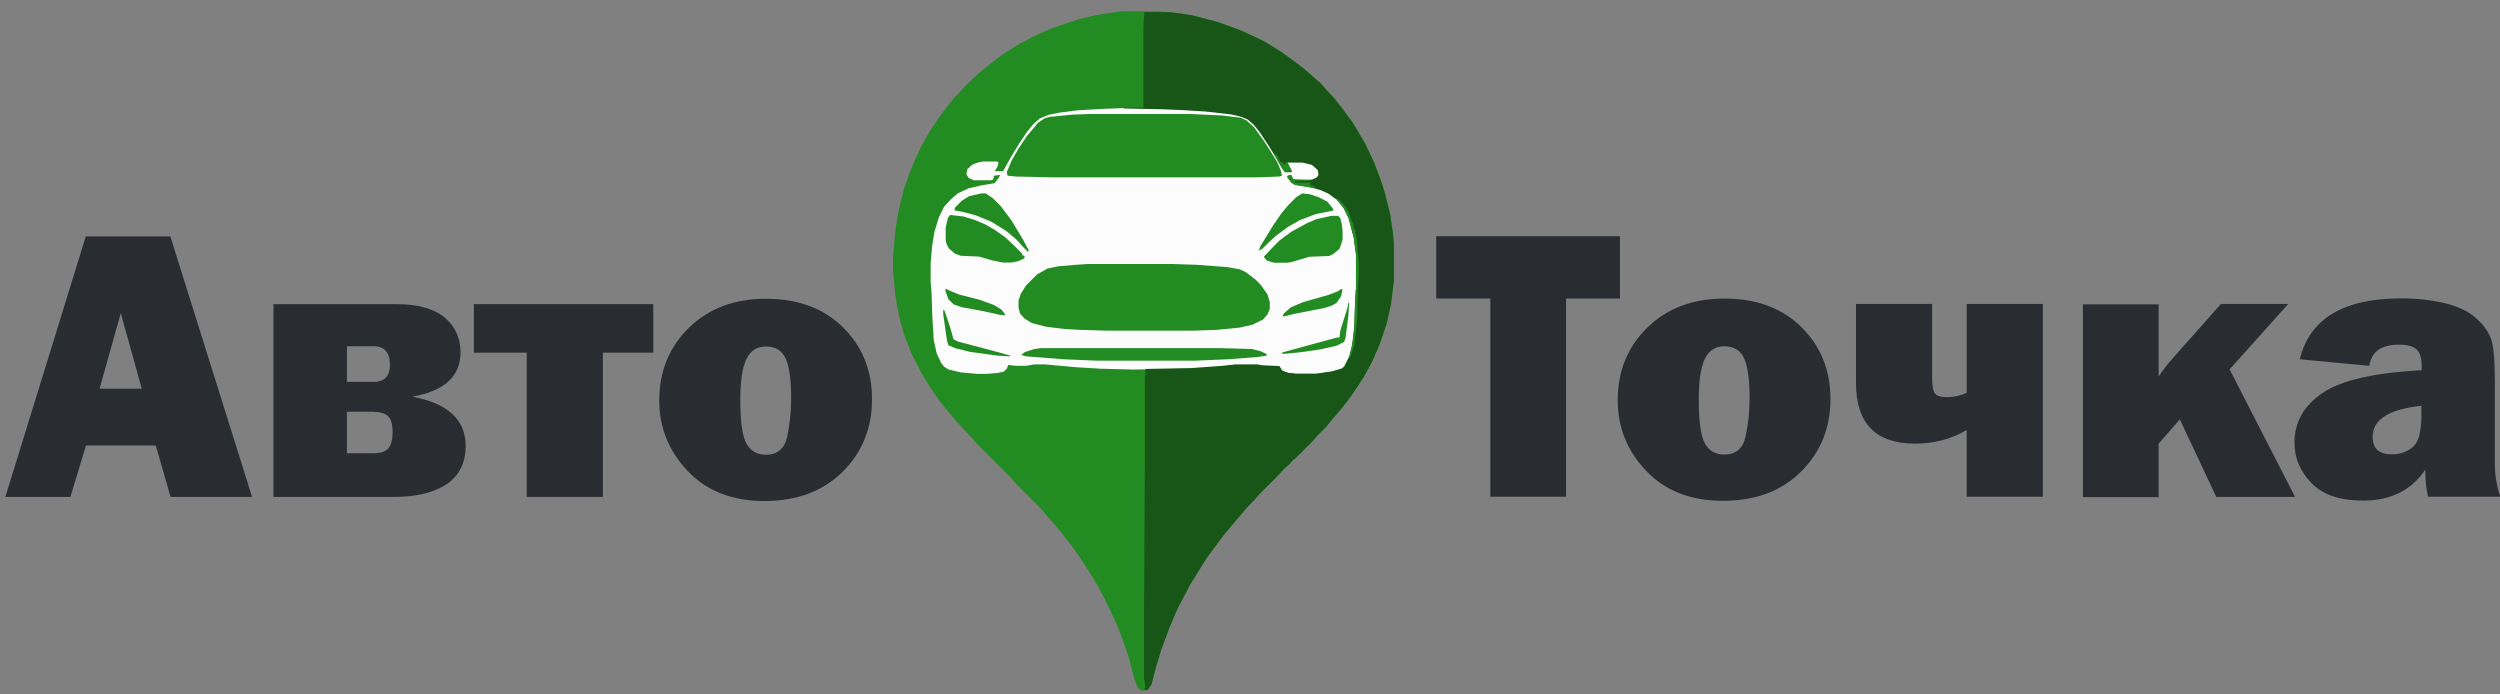 <?xml version="1.0" encoding="utf-8"?>
<!-- Generator: Adobe Illustrator 28.2.0, SVG Export Plug-In . SVG Version: 6.00 Build 0)  -->
<svg version="1.1" id="Layer_1" xmlns="http://www.w3.org/2000/svg" xmlns:xlink="http://www.w3.org/1999/xlink" x="0px" y="0px"
	 viewBox="0 0 1215 337.4" style="enable-background:new 0 0 1215 337.4;" xml:space="preserve">
<rect x="0" y="0" width="1215" height="337.4" fill="#808080" stroke="none"/>
<style type="text/css">
	.st0{fill:#228B22;}
	.st1{fill:#FCFCFC;}
	.st2{fill:#175617;}
	.st3{fill:#292D32;}
</style>
<path class="st0" d="M545.5,5.5h17l8.7,0.7l9,1.4l11.2,2.9l11.2,4l11.6,5.4l8.3,5.1l6.5,4.7l4.7,3.6l5.4,4.7l2.9,2.5l2.5,2.9l4,4.3
	l4,5.1l5.1,6.9l5.8,9.8l4.3,9l3.3,8.7l1.8,5.4l2.9,11.6l1.4,9.8l0.4,4.3v17.7l-1.4,11.6l-2.2,9.8l-3.3,9.8l-3.6,8.3l-4.3,7.9
	L659,189l-4.3,6.1l-2.9,3.6l-4,4.7l-3.3,4l-4.3,4.3l-2.5,2.9l-8.7,8.7h-0.7l-0.4,1.1h-0.7v0.7l-2.9,2.5l-4,4.3l-8.3,8.3l-2.5,2.9
	l-2.9,2.9L604,249l-4.3,5.1l-5.1,6.1l-4.3,5.8l-4,5.4l-3.6,5.8l-4.3,6.9l-6.1,11.6l-4,9.4l-4,10.8l-2.9,9.8l-1.8,6.9l-1.4,2.2
	l-1.4,0.7h-2.2l-1.8-1.4l-1.4-4l-2.9-10.8l-3.6-10.5l-3.3-7.9l-4.3-9l-4-7.6l-4.7-7.6l-4.3-6.5l-3.6-5.1l-5.1-6.5l-3.3-4l-3.3-3.6
	l-2.9-3.6l-12.6-12.6l-2.5-2.9l-16.3-16.3l-2.5-2.9l-5.4-5.8l-3.6-4l-6.5-7.9l-4.7-6.9l-3.6-5.8l-5.1-9.8l-3.6-9l-2.5-8.7l-1.4-7.2
	l-0.7-4.3l-1.1-12.3v-5.4l1.1-13.4l1.8-10.8l2.5-9.8l3.3-9.4l4.7-10.5l3.6-6.5l4.7-7.2l5.1-6.9l4-4.7l5.8-6.1l5.8-5.4l5.1-4l6.1-4.7
	l8.3-5.1l8.3-4.3l7.6-3.3l11.9-4l9-2.2l9.4-1.4L545.5,5.5z"/>
<path class="st1" d="M547,52.5h18.4l16.6,0.7l13.7,1.4l6.1,1.1l4,1.4l2.9,2.2l3.3,3.6l3.6,5.4l2.9,4.7l2.9,5.1l2.9,4.7l0.4,0.4h2.9
	l-0.7-1.4l-1.1-1.8v-1.1l0.7-0.4h6.5l4.7,1.1l2.9,2.5l0.7,1.4l-0.4,1.8l-1.8,1.8l-1.4,0.4h-8.3l-1.4-0.7l-0.4-1.4h-1.8l2.5,3.6
	L634,90l6.5,1.4l4.3,1.8l3.3,2.2L651,98l2.5,3.6l2.2,4.3l2.5,9.4l1.1,8.3v16.3l-0.4,5.4l-0.4,13.4l-1.1,9l-1.4,5.4l-2.2,4.3
	l-1.8,1.8l-4.7,1.4l-7.6,1.1h-10.1l-5.1-0.7l-2.2-1.4l-0.7-1.4l-8.7-0.4l-1.8-0.4h-10.8l-10.1,1.1l-11.6,0.7l-27.8,0.4l-15.9-0.4
	l-11.6-0.7l-15.5-1.4h-5.1l-4,0.7h-4.7l-4-0.4l-0.7,1.8l-1.4,1.4l-3.3,0.7l-5.1,0.4H475l-7.9-0.7l-6.1-1.4l-2.2-1.4l-1.4-1.8
	l-2.2-4.7l-1.4-6.5l-0.7-11.6l-0.4-11.9l-0.4-4.3V128l0.7-8.3l1.1-6.9l2.2-7.2l2.5-5.1l3.3-3.6l3.3-2.9l5.4-2.5l6.1-1.4l6.5-1.1
	l2.2-2.9l0.4-1.1l-2.9,0.4l-0.4,1.8l-0.7,0.4h-8.7l-2.5-1.1l-1.1-1.8l0.4-2.5l2.5-2.2l2.9-1.1l2.2-0.4h6.9l0.7,0.4l-0.4,1.8
	l-1.4,2.5h4l4-7.2l4-6.5l3.6-5.4l3.3-4l2.9-2.5l4.3-1.8l5.4-1.1l8.7-1.1l12.6-0.7L547,52.5z"/>
<path class="st2" d="M556.3,5.9h11.9l10.5,1.4l12.6,3.3l11.2,4l11.6,5.4l8.3,5.1l6.5,4.7l4.7,3.6l5.4,4.7l2.9,2.5l2.5,2.9l4,4.3
	l4,5.1l5.1,6.9l5.8,9.8l4.3,9l3.3,8.7l1.8,5.4l2.9,11.6l1.4,9.8l0.4,4.3v17.7l-1.4,11.6l-2.2,9.8l-3.3,9.8l-3.6,8.3l-4.3,7.9
	L659,189l-4.3,6.1l-2.9,3.6l-4,4.7l-3.3,4l-4.3,4.3l-2.5,2.9l-8.7,8.7h-0.7l-0.4,1.1h-0.7v0.7l-2.9,2.5l-4,4.3l-8.3,8.3l-2.5,2.9
	l-2.9,2.9L604,249l-4.3,5.1l-5.1,6.1l-4.3,5.8l-4,5.4l-3.6,5.8l-4.3,6.9l-6.1,11.6l-4,9.4l-4,10.8l-2.9,9.8l-1.8,6.9l-1.4,2.2
	l-0.4,0.4h-2.2l0.7-0.4l0.4-1.1L556,330v-31.8l0.4-71.9v-43l0.4-2.2l-0.4-1.1l0.4-0.7l22-0.4l15.2-1.1l6.5-0.7h10.8l1.8,0.4l8.7,0.4
	l1.4,2.2l2.9,1.1l3.6,0.4h10.1l7.6-1.1l4.7-1.4l1.1-0.4l0.7-1.8l1.8-3.6l1.4-5.4l1.1-9l0.4-13.4l0.4-5.4v-16.3l-1.1-8.3l-2.5-9.4
	l-2.5-5.1l-3.3-4l-4-2.9l-4-1.8l-5.4-1.4l-6.9-1.1l-1.8-1.1l-1.8-2.5v-0.7l1.8-0.4l0.7,1.8l1.1,0.4h8.3l2.5-1.1l0.7-1.4l-0.4-2.2
	l-2.9-2.5l-4.7-1.1h-7.2l2.2,4.3l-0.4,0.4h-2.9l-1.4-1.8l-3.3-5.8l-3.3-5.4l-4.3-6.5l-2.9-3.6l-2.9-2.5l-3.3-1.4l-4.7-1.1l-12.3-1.4
	l-11.2-0.7l-9.8-0.4l-18.8-0.4v-0.4h9.4v-39l0.4-6.1V5.9z"/>
<path class="st0" d="M529.6,55.4h48.8l15.2,0.7l9.4,1.1l2.9,1.4l3.6,3.3l4.7,6.5l3.3,5.1l3.3,5.4l1.8,4.3l0.4,2.2l-1.4,0.4
	l-11.2,0.4h-98.3l-18.4-0.4l-4-0.4l-0.4-1.8l2.5-5.8l2.9-5.1l4.3-6.5l4-4.7l1.4-1.8l3.3-2.2l2.5-0.7l11.2-1.1L529.6,55.4z"/>
<path class="st0" d="M540.1,128.3h30l11.6,0.4l14.8,1.1l6.1,1.1l2.9,1.4l4.7,3.6l2.5,2.5l3.3,4.7l1.1,3.6v3.6l-1.1,2.5l-2.2,2.5
	l-5.1,2.5l-6.1,1.4l-11.2,1.1l-11.2,0.4h-42.6l-13-0.4l-7.2-0.4l-9-1.1l-6.9-1.8l-3.6-2.2l-2.2-2.5l-0.7-2.9v-3.3l1.1-3.3l2.5-4
	l5.4-5.4l5.1-2.9l5.4-1.1l8.3-0.7l6.1-0.4L540.1,128.3z"/>
<path class="st0" d="M505.8,169.2h87.4l15.2,0.4l4.3,1.1l2.9,1.4v0.7l-4.3,0.7l-14.5,1.1l-16.3,0.7h-47l-16.6-0.7l-18.1-1.4
	l-2.5-0.7l1.8-1.4l4.3-1.4L505.8,169.2z"/>
<path class="st0" d="M461.7,104.5l6.5,0.7l5.8,1.8l5.1,2.2l4.3,2.5l5.1,3.6l4.3,4l4,4v0.7l1.1,0.4v1.1l-2.9,1.4l-3.3,0.7h-4.3
	l-5.4-1.1l-6.1-1.8l-9-0.4l-2.9-1.1l-2.9-2.5l-1.1-2.2l-0.4-1.8v-6.1l1.1-4.7L461.7,104.5z"/>
<path class="st0" d="M647,104.9h3.3l1.1,1.1l0.7,2.9l0.4,3.6v4l-1.4,4.3l-2.9,2.5l-2.2,1.1l-9.8,0.4l-8.3,2.5l-2.2,0.4h-6.5
	l-3.6-1.1l-1.4-1.8l5.1-5.4l2.5-2.5l5.8-4.3l7.9-4.3l4.3-1.8L647,104.9z"/>
<path class="st0" d="M476.9,94h2.2l3.6,2.5l3.6,3.6l5.4,7.2l5.4,9l2.9,5.4l-0.4,0.7l-2.9-2.9l-2.5-2.9l-5.1-4.3l-4-2.5l-3.6-2.2
	l-7.2-2.9l-5.1-1.4l-5.4-1.1l0.4-1.4l3.3-3.3l3.6-2.2L476.9,94z"/>
<path class="st0" d="M632.9,94l3.6,0.4l4.3,1.4l4.3,2.2l2.9,3.6v0.7l-8.7,1.8l-7.6,2.9l-5.8,3.3l-5.8,4.3l-3.6,3.3l-2.9,2.9
	l-1.8,1.1l0.7-2.2l2.9-4.7l3.3-5.4l4-5.8l3.3-4l4-4L632.9,94z"/>
<path class="st0" d="M651.4,140.6h1.1l-0.7,3.3l-2.2,3.3l-2.5,1.4l-3.6,1.1l-14.8,2.9l-4.3,1.1h-1.1l0.7-1.4l3.3-2.9l5.8-2.5
	l12.6-3.6l4.7-1.8L651.4,140.6z"/>
<path class="st0" d="M459.5,140.3l1.4,0.7l5.4,2.2l9.8,2.5l6.9,2.5l3.6,2.2l1.8,2.2v0.7l-2.9-0.4l-8.3-1.8l-9.8-1.8l-4-1.4l-2.5-2.5
	l-1.4-4V140.3z"/>
<path class="st0" d="M655.3,147.1h0.4l-0.4,6.5l-1.4,10.8l-0.7,1.8l-3.6,1.8l-7.9,1.8l-9.8,1.4l-6.9,0.7h-2.2l0.7-0.7l26.4-7.2h1.1
	l0.4-3.3l3.6-11.6L655.3,147.1z"/>
<path class="st0" d="M458.4,150.4l0.7,0.7l2.9,8.7l1.4,5.1l2.2,1.1l16.3,4.3l9,2.5v0.4l-6.5-0.4l-13-1.8l-7.2-1.8l-3.3-1.4l-0.7-2.5
	l-1.8-12.6V150.4z"/>
<path class="st0" d="M649.2,96.2l1.4,0.7l1.1,0.7v0.7h0.7l0.7,1.4l0.7,0.4v0.7h0.7v1.4h0.7l1.8,5.4l0.4,0.4l0.7,3.3l0.4,0.4l1.1,5.8
	l0.4,6.9l0.4,3.6v5.4l-0.4,5.1l-0.4,16.6l-1.4,12.3l-1.8,6.1l-0.7,0.7l0.7-3.3l1.1-5.4l0.7-6.9l0.4-13.4l0.4-5.4v-16.3l-1.1-8.3
	l-2.5-9.4l-2.5-5.1l-3.3-4L649.2,96.2z"/>
<path class="st0" d="M626.8,85l1.1,0.4l0.4,1.4l1.1,0.4l7.6,0.4v0.4h-7.6v0.7h7.6l-0.4,1.1l2.9,1.1l-1.4,0.4l-8.7-1.4l-1.8-1.1
	l-1.8-2.5v-0.7L626.8,85z"/>
<path class="st0" d="M619.2,74.1l1.8,1.8l1.1,2.5l1.4,0.7l1.1,1.1l0.4-1.4l1.4-0.4l-0.7,0.4l2.2,4.3l-0.4,0.4h-2.9l-1.4-1.8
	l-3.3-5.8L619.2,74.1z"/>
<g>
	<path class="st3" d="M82.9,241.5l-7.2-25H41.8l-7.6,25H2.6l39.1-126.6h41.1l39.7,126.6H82.9z M48.4,188.9h20.5l-10.2-36.7
		L48.4,188.9z"/>
	<path class="st3" d="M132.9,241.5v-93.7h59.5c10.6,0,18.5,2.2,23.7,6.5c5.1,4.3,7.7,10,7.7,17c0,11.6-7.8,18.7-23.4,21.5
		c17.3,3.2,25.9,11.2,25.9,24c0,8.2-3.1,14.3-9.2,18.5c-6.2,4.1-14.7,6.2-25.7,6.2H132.9z M168.6,185.6h13c5.3,0,7.9-2.8,7.9-8.3
		c0-6-2.6-9-7.9-9h-13V185.6z M168.6,220.3h12.1c4.1,0,6.9-0.8,8.2-2.6c1.3-1.7,1.9-4.2,1.9-7.6c0-4-0.8-6.6-2.4-8
		c-1.6-1.4-4.2-2-7.7-2h-12.1V220.3z"/>
	<path class="st3" d="M256,241.5v-70.1h-25.7v-23.6h87.2v23.6H293v70.1H256z"/>
	<path class="st3" d="M371.5,243.5c-15.6,0-28.1-4.9-37.3-14.6c-9.2-9.7-13.8-21.2-13.8-34.3c0-14.1,4.8-25.9,14.4-35.3
		c9.6-9.4,22.1-14.1,37.5-14.1c15.5,0,28,4.6,37.4,13.9c9.4,9.3,14.1,20.9,14.1,34.9c0,14.1-4.8,25.9-14.3,35.3
		S387.3,243.5,371.5,243.5z M372.1,221c5.8,0,9.3-3,10.5-9c1.3-6,1.9-12.2,1.9-18.7c0-8.8-0.9-15.2-2.7-19.1c-1.8-3.9-5-5.8-9.6-5.8
		c-4.3,0-7.4,2-9.4,6c-2,4-3,10.6-3,19.9c0,10.8,1,18,3.1,21.5S368,221,372.1,221z"/>
</g>
<g>
	<path class="st3" d="M761.1,145.1v96.3h-36.8v-96.3H698v-30.3h89.3v30.3H761.1z"/>
	<path class="st3" d="M837.3,243.4c-15.6,0-28.1-4.9-37.3-14.6c-9.2-9.7-13.8-21.2-13.8-34.3c0-14.1,4.8-25.9,14.4-35.3
		c9.6-9.4,22.1-14.1,37.5-14.1c15.5,0,28,4.6,37.4,13.9c9.4,9.3,14.1,20.9,14.1,34.9c0,14.1-4.8,25.9-14.3,35.3
		C865.9,238.6,853.2,243.4,837.3,243.4z M837.9,220.9c5.8,0,9.3-3,10.5-9c1.3-6,1.9-12.2,1.9-18.7c0-8.8-0.9-15.2-2.7-19.1
		c-1.8-3.9-5-5.8-9.6-5.8c-4.3,0-7.4,2-9.4,6c-2,4-3,10.6-3,19.9c0,10.8,1,18,3.1,21.5C830.8,219.2,833.8,220.9,837.9,220.9z"/>
	<path class="st3" d="M955.8,241.4V209c-7.5,4.4-15.8,6.6-25.1,6.6c-19.1,0-28.7-9.8-28.7-29.5v-38.4h37v35.9c0,3.7,0.4,6.2,1.3,7.5
		c0.9,1.3,2.8,1.9,5.9,1.9c3.4,0,6.6-0.7,9.6-2.1v-43.2h37v93.7H955.8z"/>
	<path class="st3" d="M1083.6,179.5l31.8,62h-38.3l-17.7-37.7l-10.3,11.8v26h-36.8v-93.7h36.8V183c2.1-3.2,4.3-6,6.6-8.6l23.7-26.7
		h32.7L1083.6,179.5z"/>
	<path class="st3" d="M1215.2,241.4H1180c-0.9-4-1.3-8.4-1.3-13.2c-6.7,10.1-16.8,15.1-30.3,15.1c-11.1,0-19.5-2.8-25-8.5
		c-5.5-5.7-8.3-12.2-8.3-19.6c0-10,4.5-18,13.6-24.2c9.1-6.2,25.1-9.8,48.2-11.1v-2.1c0-4.1-0.9-6.9-2.8-8.3c-1.9-1.4-4.7-2-8.3-2
		c-8.5,0-13.3,3.4-14.3,10.3l-33.8-3.2c4.8-19.7,21.2-29.6,49.3-29.6c7.6,0,14.6,0.8,21,2.3c6.4,1.5,11.4,3.9,15.1,7.1
		c3.7,3.2,6.2,6.6,7.5,10.2c1.3,3.6,1.9,10.5,1.9,20.7V223C1212.3,230.2,1213.3,236.3,1215.2,241.4z M1176.8,197.2
		c-15.8,1.7-23.7,6.7-23.7,15.1c0,5.7,3.1,8.5,9.4,8.5c4,0,7.3-1.2,10.1-3.5c2.8-2.3,4.2-7.5,4.2-15.6V197.2z"/>
</g>
</svg>
